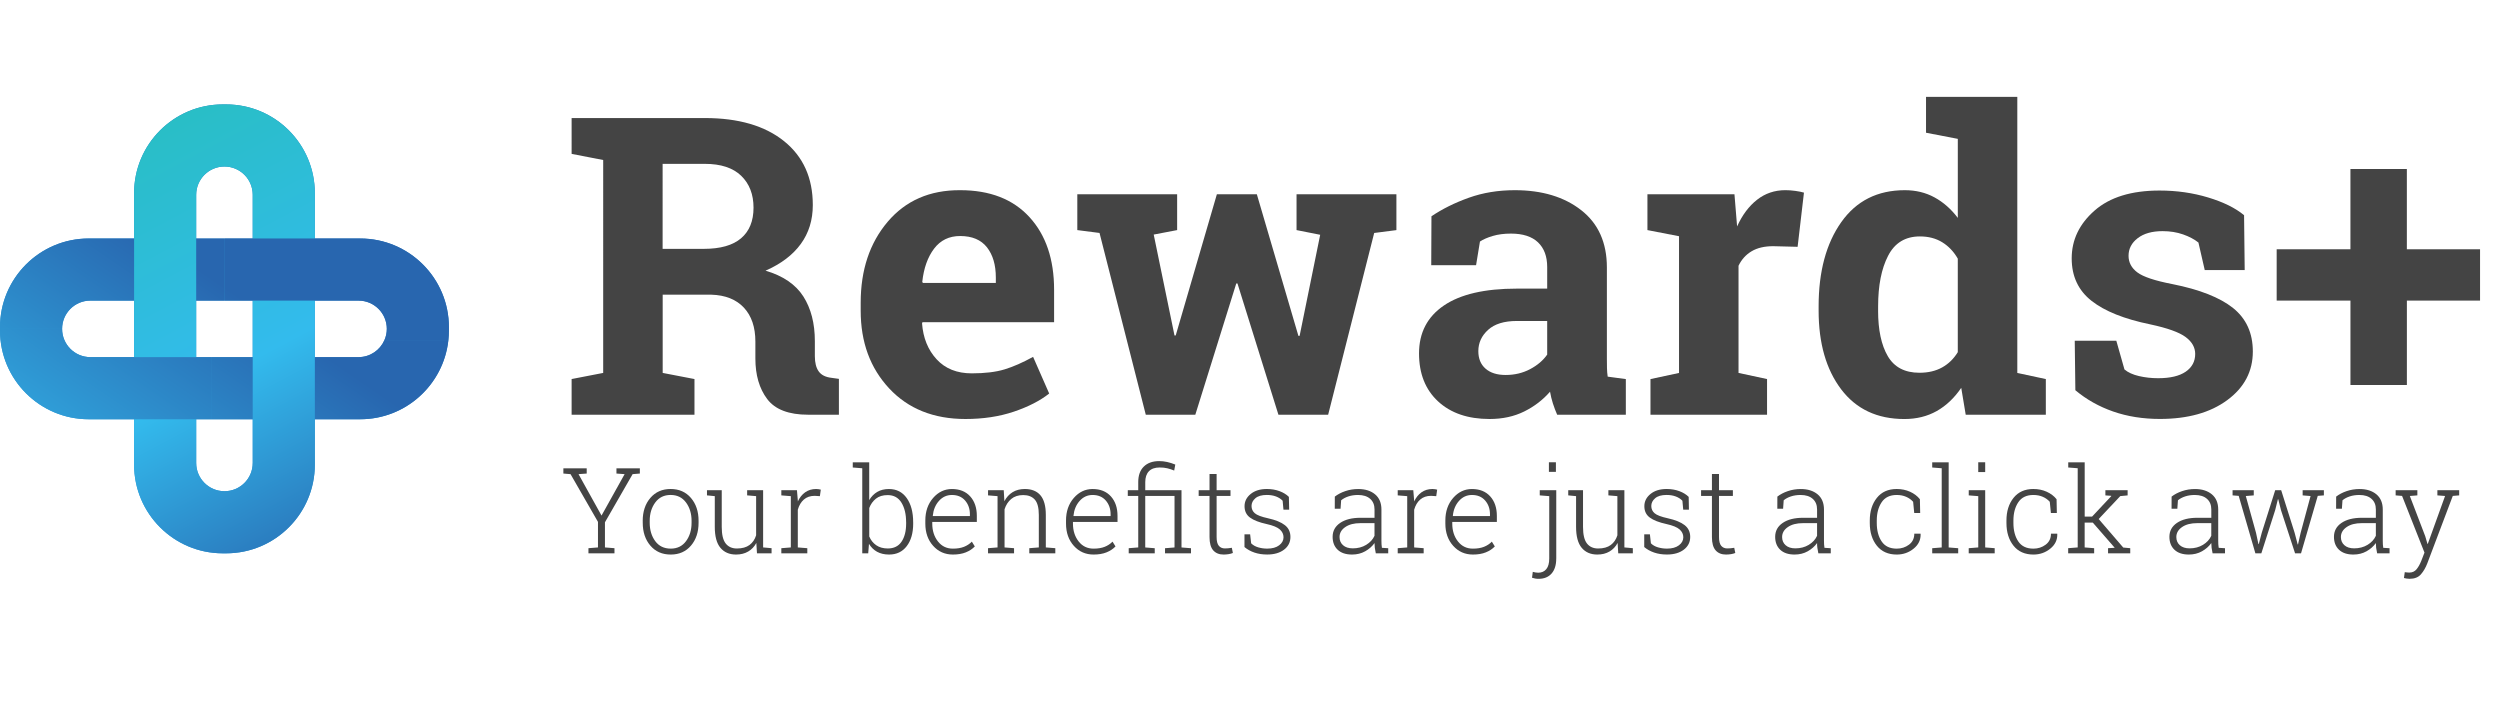 <?xml version="1.0" encoding="utf-8"?>
<!-- Generator: Adobe Illustrator 24.2.3, SVG Export Plug-In . SVG Version: 6.00 Build 0)  -->
<svg version="1.1" xmlns="http://www.w3.org/2000/svg" xmlns:xlink="http://www.w3.org/1999/xlink" x="0px" y="0px" width="1050px"
	 height="300px" viewBox="0 0 1050 300" style="enable-background:new 0 0 1050 300;" xml:space="preserve">
<style type="text/css">
	.st0{fill:url(#SVGID_1_);}
	.st1{fill:url(#SVGID_2_);}
	.st2{fill:url(#SVGID_3_);}
	.st3{fill:#444444;}
	.st4{fill:url(#SVGID_4_);}
	.st5{fill:url(#SVGID_5_);}
	.st6{fill:url(#SVGID_6_);}
	.st7{fill:url(#SVGID_7_);}
	.st8{fill:url(#SVGID_8_);}
	.st9{fill:url(#SVGID_9_);}
	.st10{fill:url(#SVGID_10_);}
	.st11{fill:url(#SVGID_11_);}
	.st12{fill:url(#SVGID_12_);}
	.st13{fill:url(#SVGID_13_);}
	.st14{fill:url(#SVGID_14_);}
	.st15{fill:url(#SVGID_15_);}
	.st16{fill:url(#SVGID_16_);}
	.st17{fill:url(#SVGID_17_);}
	.st18{fill:url(#SVGID_18_);}
</style>
<g id="Layer_1">
</g>
<g id="Reusable_Shopping_Bag">
	<linearGradient id="SVGID_1_" gradientUnits="userSpaceOnUse" x1="188.5" y1="0.639" x2="-267.513" y2="665.955">
		<stop  offset="0" style="stop-color:#2866AF"/>
		<stop  offset="0.483" style="stop-color:#33BBED"/>
		<stop  offset="0.997" style="stop-color:#29BEC6"/>
	</linearGradient>
	<path class="st0" d="M151.27,100.17h-19.04V81.12c0-20.59-16.69-37.27-37.28-37.27h-1.37c-20.58,0-37.27,16.69-37.27,37.27v19.04
		H37.27C16.68,100.17,0,116.85,0,137.44v0.69v0.69c0,20.58,16.68,37.27,37.27,37.27h19.04v19.04c0,20.59,16.69,37.27,37.27,37.27
		h1.37c20.59,0,37.28-16.69,37.28-37.27v-19.04h19.04c19.22,0,35.02-14.55,37.04-33.22c0.14-1.33,0.23-2.68,0.23-4.05v-1.37
		C188.55,116.85,171.86,100.17,151.27,100.17z M82.4,81.81c0-6.55,5.31-11.87,11.87-11.87c6.55,0,11.87,5.31,11.87,11.87v18.36
		H94.27H82.4V81.81z M106.14,126.26v23.73H88.7h-6.3v-23.73h11.87H106.14z M37.94,149.99c-6.55,0-11.85-5.31-11.85-11.85v-0.02
		v-0.02c0-6.55,5.31-11.85,11.85-11.85h18.37v23.73H37.94z M106.14,194.45c0,6.55-5.31,11.85-11.85,11.85h-0.03
		c-6.55,0-11.85-5.3-11.85-11.85v-18.37h6.3h17.44V194.45z M150.59,149.99h-18.36v-23.73h18.36c6.55,0,11.87,5.31,11.87,11.87
		c0,1.69-0.36,3.29-1,4.74C159.63,147.05,155.45,149.99,150.59,149.99z"/>
	<linearGradient id="SVGID_2_" gradientUnits="userSpaceOnUse" x1="138.389" y1="150.511" x2="-15.442" y2="374.948">
		<stop  offset="0" style="stop-color:#2866AF"/>
		<stop  offset="0.483" style="stop-color:#33BBED"/>
		<stop  offset="0.997" style="stop-color:#29BEC6"/>
	</linearGradient>
	<path class="st1" d="M188.32,142.86h-26.86c-1.83,4.19-6,7.13-10.87,7.13H88.7v26.09h62.57
		C170.49,176.08,186.3,161.54,188.32,142.86z"/>
	<linearGradient id="SVGID_3_" gradientUnits="userSpaceOnUse" x1="64.905" y1="100.145" x2="-88.926" y2="324.582">
		<stop  offset="0" style="stop-color:#2866AF"/>
		<stop  offset="0.483" style="stop-color:#33BBED"/>
		<stop  offset="0.997" style="stop-color:#29BEC6"/>
	</linearGradient>
	<path class="st2" d="M26.09,138.11c0-6.55,5.31-11.85,11.85-11.85h56.33v-26.09h-57C16.68,100.17,0,116.85,0,137.44v0.69h26.09
		V138.11z"/>
	<g>
		<path class="st3" d="M296.02,49.58c14.15,0,25.25,3.24,33.29,9.71c8.04,6.48,12.07,15.42,12.07,26.83
			c0,6.28-1.68,11.73-5.05,16.35c-3.37,4.62-8.3,8.36-14.81,11.21c7.36,2.17,12.65,5.78,15.88,10.82
			c3.22,5.05,4.84,11.31,4.84,18.79v6.33c0,2.74,0.54,4.87,1.63,6.38c1.08,1.51,2.88,2.41,5.39,2.69l3.08,0.43v15.06h-12.92
			c-8.16,0-13.89-2.2-17.2-6.59s-4.96-10.07-4.96-17.03v-7.1c0-6.04-1.61-10.8-4.83-14.25c-3.22-3.45-7.78-5.26-13.65-5.44h-20.45
			v32.86l13.35,2.57v14.98h-51.6v-14.98l13.26-2.57V67.2l-13.26-2.57V49.58h13.26H296.02z M278.31,104.52h17.29
			c6.96,0,12.18-1.48,15.66-4.45c3.48-2.97,5.22-7.25,5.22-12.84c0-5.59-1.73-10.06-5.18-13.4s-8.55-5.01-15.28-5.01h-17.72V104.52z
			"/>
		<path class="st3" d="M405.48,175.98c-13.35,0-24.02-4.28-32.01-12.83c-7.99-8.56-11.98-19.43-11.98-32.61v-3.42
			c0-13.75,3.78-25.07,11.34-33.98c7.56-8.9,17.7-13.32,30.43-13.26c12.49,0,22.19,3.76,29.1,11.29s10.36,17.72,10.36,30.55v13.61
			h-55.29l-0.17,0.51c0.46,6.11,2.5,11.13,6.12,15.06c3.62,3.94,8.54,5.91,14.76,5.91c5.53,0,10.13-0.56,13.78-1.67
			c3.65-1.11,7.64-2.87,11.98-5.26l6.76,15.4c-3.82,3.03-8.77,5.56-14.85,7.62C419.73,174.95,412.96,175.98,405.48,175.98z
			 M403.26,99.13c-4.62,0-8.27,1.77-10.95,5.31c-2.68,3.54-4.34,8.19-4.96,13.95l0.26,0.43h30.64v-2.23c0-5.31-1.24-9.54-3.72-12.71
			C412.03,100.71,408.28,99.13,403.26,99.13z"/>
		<path class="st3" d="M586.49,96.65l-9.33,1.2l-19.34,76.34h-20.88l-17.2-55.12h-0.51l-17.2,55.12h-20.8L461.8,97.84l-9.33-1.2
			V81.58h41.93v15.06l-9.84,1.88l8.73,42.37h0.51l17.29-59.31h16.78l17.46,59.48h0.51l8.64-42.45l-9.93-1.97V81.58h41.94V96.65z"/>
		<path class="st3" d="M654.01,174.18c-0.68-1.54-1.28-3.13-1.8-4.75c-0.51-1.63-0.91-3.26-1.2-4.92c-2.97,3.42-6.57,6.19-10.82,8.3
			c-4.25,2.11-9.11,3.17-14.59,3.17c-9.07,0-16.27-2.47-21.61-7.4c-5.33-4.93-8-11.65-8-20.15c0-8.67,3.48-15.38,10.44-20.11
			c6.96-4.74,17.17-7.1,30.64-7.1h12.75v-9.07c0-4.45-1.28-7.9-3.85-10.36c-2.57-2.45-6.36-3.68-11.38-3.68
			c-2.85,0-5.39,0.33-7.62,0.99c-2.23,0.66-4.02,1.44-5.39,2.35l-1.63,9.93h-18.83l0.09-20.54c4.56-3.08,9.8-5.68,15.7-7.79
			c5.91-2.11,12.34-3.17,19.3-3.17c11.47,0,20.78,2.81,27.94,8.43c7.16,5.62,10.74,13.62,10.74,24.01v38.25
			c0,1.43,0.02,2.77,0.04,4.02c0.03,1.26,0.13,2.45,0.3,3.6l7.62,1.03v14.98H654.01z M632.36,157.49c3.77,0,7.19-0.81,10.27-2.44
			c3.08-1.63,5.48-3.66,7.19-6.12v-14.12h-12.75c-5.31,0-9.33,1.24-12.06,3.72c-2.74,2.48-4.11,5.47-4.11,8.95
			c0,3.14,1.01,5.59,3.04,7.36S628.77,157.49,632.36,157.49z"/>
		<path class="st3" d="M693.21,159.21l11.98-2.57V99.21l-13.27-2.57V81.58h36.55l1.11,13.52c2.17-4.79,4.96-8.53,8.39-11.21
			c3.42-2.68,7.39-4.02,11.9-4.02c1.31,0,2.69,0.1,4.15,0.3c1.45,0.2,2.67,0.44,3.64,0.73L755,103.66l-10.27-0.26
			c-3.65,0-6.67,0.71-9.07,2.14c-2.4,1.43-4.22,3.46-5.48,6.08v45.01l11.98,2.57v14.98h-48.96V159.21z"/>
		<path class="st3" d="M823.72,162.89c-2.91,4.28-6.35,7.53-10.31,9.76c-3.97,2.23-8.49,3.34-13.56,3.34
			c-11.41,0-20.27-4.16-26.57-12.49s-9.46-19.34-9.46-33.04v-1.8c0-14.61,3.17-26.39,9.5-35.34c6.33-8.96,15.23-13.44,26.7-13.44
			c4.62,0,8.79,1.01,12.5,3.04c3.71,2.03,6.96,4.89,9.76,8.6v-33.2l-13.35-2.57V40.68h13.35h24.99v115.96l11.98,2.57v14.98H825.6
			L823.72,162.89z M788.8,130.45c0,8.1,1.35,14.48,4.07,19.13c2.71,4.65,7.14,6.98,13.31,6.98c3.65,0,6.82-0.74,9.5-2.23
			c2.68-1.48,4.88-3.62,6.59-6.42v-39.28c-1.71-2.97-3.89-5.26-6.55-6.89c-2.65-1.63-5.78-2.44-9.37-2.44
			c-6.11,0-10.56,2.71-13.35,8.13c-2.8,5.42-4.19,12.49-4.19,21.22V130.45z"/>
		<path class="st3" d="M942.77,113.42h-16.78l-2.65-11.55c-1.71-1.37-3.87-2.51-6.46-3.42c-2.6-0.91-5.46-1.37-8.6-1.37
			c-4.39,0-7.87,0.98-10.44,2.95c-2.57,1.97-3.85,4.44-3.85,7.4c0,2.8,1.23,5.12,3.68,6.97c2.45,1.85,7.36,3.5,14.72,4.92
			c11.47,2.28,19.97,5.64,25.5,10.05c5.53,4.43,8.3,10.52,8.3,18.27c0,8.33-3.58,15.13-10.74,20.41
			c-7.16,5.28-16.59,7.91-28.28,7.91c-7.13,0-13.68-1.04-19.64-3.12c-5.96-2.08-11.26-5.06-15.88-8.94l-0.26-20.8h17.46l3.42,12.07
			c1.48,1.26,3.51,2.18,6.08,2.78c2.57,0.6,5.25,0.9,8.05,0.9c5.08,0,8.94-0.91,11.6-2.74c2.65-1.83,3.98-4.31,3.98-7.45
			c0-2.74-1.34-5.11-4.02-7.1c-2.68-2-7.62-3.77-14.81-5.31c-10.9-2.23-19.13-5.52-24.69-9.88c-5.56-4.37-8.35-10.31-8.35-17.84
			c0-7.76,3.19-14.45,9.59-20.07c6.39-5.62,15.49-8.43,27.3-8.43c7.19,0,13.99,0.97,20.41,2.91c6.42,1.94,11.45,4.42,15.1,7.45
			L942.77,113.42z"/>
		<path class="st3" d="M1010.89,104.69h30.73v21.57h-30.73v35.43h-23.7v-35.43H956.2v-21.57h30.98V70.97h23.7V104.69z"/>
	</g>
	<g>
		<path class="st3" d="M246.41,198.89l-3.43,0.25l9.66,17.4l9.7-17.4l-3.43-0.25v-2.18h9.83v2.18l-3.04,0.25l-11.62,20.22v10.56
			l4,0.32v2.16h-10.93v-2.16l4-0.32v-10.73l-11.52-20.05l-3.01-0.25v-2.18h9.8V198.89z"/>
		<path class="st3" d="M269.94,218.74c0-3.9,1.07-7.11,3.21-9.61s4.98-3.75,8.51-3.75c3.54,0,6.39,1.25,8.53,3.75
			s3.21,5.7,3.21,9.61v0.81c0,3.92-1.07,7.13-3.2,9.62c-2.13,2.49-4.96,3.74-8.49,3.74c-3.56,0-6.41-1.24-8.55-3.74
			s-3.21-5.7-3.21-9.62V218.74z M272.88,219.55c0,3.07,0.78,5.65,2.33,7.74c1.55,2.09,3.72,3.13,6.5,3.13
			c2.73,0,4.87-1.04,6.42-3.13c1.55-2.09,2.33-4.67,2.33-7.74v-0.81c0-3.02-0.78-5.59-2.34-7.7c-1.56-2.11-3.71-3.16-6.46-3.16
			c-2.75,0-4.89,1.05-6.45,3.16c-1.55,2.11-2.33,4.67-2.33,7.7V219.55z"/>
		<path class="st3" d="M317.66,228.04c-0.83,1.55-1.97,2.75-3.42,3.6c-1.45,0.85-3.15,1.27-5.11,1.27c-2.79,0-4.98-0.95-6.56-2.84
			c-1.58-1.89-2.36-4.83-2.36-8.82v-12.87l-3.28-0.32v-2.18h3.28h2.92v15.42c0,3.23,0.55,5.56,1.66,6.96
			c1.1,1.4,2.67,2.11,4.69,2.11c2.22,0,3.99-0.49,5.31-1.47c1.32-0.98,2.24-2.34,2.78-4.07v-16.45l-3.77-0.32v-2.18h3.77h2.94v24.04
			l3.55,0.32v2.16h-6.13L317.66,228.04z"/>
		<path class="st3" d="M334.72,205.88l0.37,4.41v0.32c0.75-1.64,1.78-2.91,3.07-3.84c1.3-0.92,2.84-1.39,4.62-1.39
			c0.38,0,0.74,0.03,1.09,0.09c0.35,0.06,0.64,0.12,0.87,0.18l-0.39,2.74l-2.18-0.14c-1.85,0-3.36,0.52-4.55,1.56
			c-1.18,1.04-2.03,2.46-2.54,4.28v15.83l3.99,0.32v2.16h-10.91v-2.16l3.99-0.32v-21.54l-3.99-0.32v-2.18h3.99H334.72z"/>
		<path class="st3" d="M383.54,219.87c0,3.97-0.9,7.14-2.7,9.5c-1.8,2.36-4.27,3.54-7.43,3.54c-1.94,0-3.62-0.39-5.03-1.16
			c-1.4-0.78-2.54-1.89-3.41-3.34l-0.32,3.99h-2.5v-35.73l-3.99-0.32v-2.18h6.91v15.88c0.88-1.49,2.01-2.64,3.38-3.45
			c1.37-0.81,3.01-1.21,4.9-1.21c3.19,0,5.68,1.27,7.48,3.81c1.8,2.54,2.7,5.93,2.7,10.16V219.87z M380.57,219.36
			c0-3.38-0.65-6.13-1.96-8.25c-1.31-2.12-3.23-3.17-5.78-3.17c-2.06,0-3.71,0.51-4.96,1.52c-1.25,1.01-2.18,2.31-2.78,3.9v11.98
			c0.65,1.54,1.63,2.76,2.93,3.66c1.3,0.91,2.92,1.36,4.86,1.36c2.55,0,4.47-0.95,5.76-2.84c1.29-1.89,1.94-4.44,1.94-7.65V219.36z"
			/>
		<path class="st3" d="M400.2,232.91c-3.33,0-6.09-1.22-8.28-3.66c-2.19-2.44-3.28-5.55-3.28-9.32v-1.35c0-3.79,1.09-6.93,3.27-9.44
			c2.18-2.5,4.82-3.75,7.9-3.75c3.25,0,5.81,1.03,7.67,3.09c1.86,2.06,2.79,4.8,2.79,8.23v2.5h-18.72v0.71
			c0,2.97,0.8,5.47,2.39,7.49c1.59,2.02,3.68,3.02,6.26,3.02c1.81,0,3.37-0.25,4.66-0.76c1.29-0.51,2.39-1.23,3.31-2.18l1.25,2.01
			c-1,1.04-2.25,1.88-3.77,2.49C404.12,232.61,402.31,232.91,400.2,232.91z M399.81,207.89c-2.16,0-3.97,0.83-5.45,2.49
			c-1.48,1.66-2.34,3.74-2.59,6.24l0.05,0.12h15.54V216c0-2.3-0.68-4.23-2.03-5.79C403.97,208.66,402.13,207.89,399.81,207.89z"/>
		<path class="st3" d="M414.98,230.24l3.99-0.32v-21.54l-3.99-0.32v-2.18h6.59l0.27,4.63c0.85-1.64,2-2.9,3.44-3.79
			c1.45-0.89,3.16-1.34,5.13-1.34c2.88,0,5.07,0.88,6.57,2.64s2.26,4.5,2.26,8.22v13.68l3.99,0.32v2.16h-10.93v-2.16l4-0.32v-13.65
			c0-3.04-0.57-5.19-1.7-6.45c-1.13-1.26-2.75-1.89-4.84-1.89c-2.06,0-3.74,0.55-5.04,1.63c-1.3,1.09-2.23,2.53-2.81,4.33v16.03
			l3.99,0.32v2.16h-10.93V230.24z"/>
		<path class="st3" d="M459.29,232.91c-3.33,0-6.09-1.22-8.28-3.66c-2.19-2.44-3.28-5.55-3.28-9.32v-1.35
			c0-3.79,1.09-6.93,3.27-9.44c2.18-2.5,4.82-3.75,7.9-3.75c3.25,0,5.81,1.03,7.67,3.09c1.86,2.06,2.79,4.8,2.79,8.23v2.5h-18.72
			v0.71c0,2.97,0.8,5.47,2.39,7.49c1.59,2.02,3.68,3.02,6.26,3.02c1.81,0,3.37-0.25,4.66-0.76c1.29-0.51,2.39-1.23,3.31-2.18
			l1.25,2.01c-1,1.04-2.25,1.88-3.77,2.49C463.22,232.61,461.4,232.91,459.29,232.91z M458.9,207.89c-2.16,0-3.97,0.83-5.45,2.49
			c-1.48,1.66-2.34,3.74-2.59,6.24l0.05,0.12h15.54V216c0-2.3-0.68-4.23-2.03-5.79C463.06,208.66,461.22,207.89,458.9,207.89z"/>
		<path class="st3" d="M474.07,230.24l3.99-0.32v-21.64h-4.39v-2.4h4.39v-3.38c0-2.83,0.78-5.01,2.34-6.54
			c1.56-1.53,3.72-2.3,6.48-2.3c1.08,0,2.18,0.12,3.31,0.37c1.13,0.25,2.27,0.61,3.43,1.08l-0.46,2.52
			c-0.98-0.41-1.94-0.73-2.89-0.95c-0.95-0.23-2.02-0.34-3.21-0.34c-1.99,0-3.5,0.53-4.52,1.59c-1.02,1.06-1.53,2.59-1.53,4.58v3.38
			h15.22v24.04l3.99,0.32v2.16h-10.91v-2.16l3.99-0.32v-21.64h-12.3v21.64l3.99,0.32v2.16h-10.93V230.24z"/>
		<path class="st3" d="M510.98,199.09v6.79h5.83v2.4h-5.83v17.28c0,1.73,0.31,2.96,0.94,3.69c0.63,0.73,1.47,1.09,2.51,1.09
			c0.47,0,0.93-0.02,1.38-0.06c0.45-0.04,0.97-0.11,1.56-0.21l0.44,2.18c-0.49,0.21-1.09,0.38-1.79,0.49
			c-0.7,0.11-1.41,0.17-2.11,0.17c-1.86,0-3.31-0.59-4.35-1.76c-1.04-1.18-1.56-3.04-1.56-5.59v-17.28h-4.56v-2.4h4.56v-6.79H510.98
			z"/>
		<path class="st3" d="M541.45,214.06h-2.4l-0.34-3.75c-0.74-0.77-1.66-1.36-2.78-1.79c-1.12-0.42-2.4-0.64-3.86-0.64
			c-2.14,0-3.75,0.46-4.82,1.39c-1.07,0.92-1.61,2-1.61,3.25c0,1.23,0.46,2.24,1.38,3.04c0.92,0.8,2.77,1.51,5.53,2.11
			c3.15,0.7,5.52,1.66,7.08,2.88c1.57,1.22,2.35,2.87,2.35,4.96c0,2.2-0.89,3.99-2.68,5.35c-1.79,1.36-4.15,2.04-7.09,2.04
			c-1.96,0-3.75-0.27-5.35-0.82c-1.61-0.55-3-1.32-4.18-2.32v-5.34h2.38l0.42,3.77c0.79,0.79,1.78,1.35,2.98,1.7
			s2.45,0.53,3.76,0.53c2.12,0,3.8-0.46,5.02-1.39c1.23-0.93,1.84-2.06,1.84-3.38c0-1.24-0.51-2.33-1.53-3.26
			c-1.02-0.93-2.86-1.69-5.53-2.28c-3.15-0.69-5.49-1.6-7.02-2.73c-1.53-1.13-2.29-2.72-2.29-4.77c0-2.03,0.86-3.74,2.57-5.13
			c1.72-1.4,3.98-2.1,6.79-2.1c1.94,0,3.72,0.3,5.33,0.9c1.61,0.6,2.92,1.4,3.93,2.41L541.45,214.06z"/>
		<path class="st3" d="M577.84,232.4c-0.2-0.9-0.34-1.68-0.42-2.33c-0.08-0.65-0.12-1.31-0.12-1.99c-0.98,1.39-2.29,2.54-3.92,3.46
			c-1.64,0.92-3.47,1.37-5.52,1.37c-2.6,0-4.61-0.67-6.03-2.01c-1.42-1.34-2.13-3.15-2.13-5.44c0-2.45,1.06-4.39,3.16-5.83
			c2.11-1.44,4.97-2.16,8.58-2.16h5.86v-3.5c0-1.89-0.61-3.38-1.83-4.46c-1.22-1.08-2.92-1.62-5.11-1.62c-1.47,0-2.81,0.2-4.03,0.6
			c-1.22,0.4-2.23,0.95-3.05,1.63l-0.25,3.55h-2.43l0.02-5.1c1.23-0.95,2.69-1.72,4.4-2.3c1.71-0.59,3.52-0.88,5.45-0.88
			c2.93,0,5.28,0.75,7.06,2.23c1.78,1.49,2.67,3.62,2.67,6.4v13.04c0,0.54,0.01,1.06,0.04,1.56c0.02,0.5,0.08,0.98,0.16,1.46
			l2.65,0.17v2.16H577.84z M568.18,230.31c2.12,0,4-0.49,5.61-1.47c1.62-0.98,2.79-2.24,3.5-3.8v-5.32h-5.91
			c-2.66,0-4.79,0.55-6.38,1.66c-1.6,1.1-2.39,2.49-2.39,4.18c0,1.42,0.49,2.57,1.48,3.44
			C565.09,229.88,566.45,230.31,568.18,230.31z"/>
		<path class="st3" d="M593.58,205.88l0.37,4.41v0.32c0.75-1.64,1.78-2.91,3.08-3.84c1.3-0.92,2.84-1.39,4.62-1.39
			c0.38,0,0.74,0.03,1.09,0.09c0.35,0.06,0.64,0.12,0.87,0.18l-0.39,2.74l-2.18-0.14c-1.84,0-3.36,0.52-4.55,1.56
			c-1.19,1.04-2.03,2.46-2.54,4.28v15.83l3.99,0.32v2.16h-10.9v-2.16l3.99-0.32v-21.54l-3.99-0.32v-2.18h3.99H593.58z"/>
		<path class="st3" d="M618.62,232.91c-3.33,0-6.09-1.22-8.28-3.66c-2.19-2.44-3.29-5.55-3.29-9.32v-1.35
			c0-3.79,1.09-6.93,3.27-9.44c2.18-2.5,4.82-3.75,7.9-3.75c3.25,0,5.81,1.03,7.67,3.09c1.86,2.06,2.79,4.8,2.79,8.23v2.5h-18.73
			v0.71c0,2.97,0.8,5.47,2.39,7.49c1.6,2.02,3.68,3.02,6.26,3.02c1.81,0,3.37-0.25,4.66-0.76c1.29-0.51,2.39-1.23,3.31-2.18
			l1.25,2.01c-0.99,1.04-2.25,1.88-3.77,2.49C622.54,232.61,620.73,232.91,618.62,232.91z M618.23,207.89
			c-2.16,0-3.97,0.83-5.45,2.49c-1.48,1.66-2.34,3.74-2.58,6.24l0.05,0.12h15.54V216c0-2.3-0.68-4.23-2.04-5.79
			C622.39,208.66,620.55,207.89,618.23,207.89z"/>
		<path class="st3" d="M653.62,234.58c0,2.73-0.66,4.83-1.96,6.31c-1.31,1.48-3.13,2.22-5.46,2.22c-0.51,0-0.98-0.04-1.41-0.12
			c-0.43-0.08-0.88-0.19-1.34-0.34l0.32-2.48c0.24,0.08,0.59,0.16,1.04,0.25c0.45,0.08,0.85,0.12,1.21,0.12
			c1.47,0,2.61-0.5,3.43-1.51c0.82-1,1.23-2.49,1.23-4.45v-26.2l-3.99-0.32v-2.18h6.94V234.58z M653.48,198.18h-2.94v-4.02h2.94
			V198.18z"/>
		<path class="st3" d="M679.4,228.04c-0.83,1.55-1.97,2.75-3.42,3.6c-1.44,0.85-3.15,1.27-5.11,1.27c-2.8,0-4.98-0.95-6.56-2.84
			c-1.58-1.89-2.36-4.83-2.36-8.82v-12.87l-3.29-0.32v-2.18h3.29h2.92v15.42c0,3.23,0.55,5.56,1.65,6.96
			c1.1,1.4,2.67,2.11,4.69,2.11c2.22,0,3.99-0.49,5.31-1.47c1.31-0.98,2.24-2.34,2.78-4.07v-16.45l-3.78-0.32v-2.18h3.78h2.94v24.04
			l3.55,0.32v2.16h-6.13L679.4,228.04z"/>
		<path class="st3" d="M709.35,214.06h-2.4l-0.34-3.75c-0.73-0.77-1.66-1.36-2.78-1.79c-1.12-0.42-2.4-0.64-3.86-0.64
			c-2.14,0-3.75,0.46-4.82,1.39c-1.07,0.92-1.61,2-1.61,3.25c0,1.23,0.46,2.24,1.39,3.04c0.92,0.8,2.77,1.51,5.53,2.11
			c3.15,0.7,5.52,1.66,7.08,2.88s2.35,2.87,2.35,4.96c0,2.2-0.9,3.99-2.69,5.35c-1.79,1.36-4.15,2.04-7.09,2.04
			c-1.96,0-3.74-0.27-5.35-0.82c-1.61-0.55-3-1.32-4.18-2.32v-5.34h2.38l0.42,3.77c0.78,0.79,1.78,1.35,2.98,1.7
			c1.2,0.35,2.45,0.53,3.76,0.53c2.12,0,3.8-0.46,5.03-1.39c1.23-0.93,1.84-2.06,1.84-3.38c0-1.24-0.51-2.33-1.53-3.26
			c-1.02-0.93-2.86-1.69-5.52-2.28c-3.15-0.69-5.5-1.6-7.02-2.73c-1.53-1.13-2.29-2.72-2.29-4.77c0-2.03,0.86-3.74,2.57-5.13
			c1.72-1.4,3.98-2.1,6.79-2.1c1.94,0,3.72,0.3,5.33,0.9c1.61,0.6,2.92,1.4,3.93,2.41L709.35,214.06z"/>
		<path class="st3" d="M721.98,199.09v6.79h5.83v2.4h-5.83v17.28c0,1.73,0.31,2.96,0.94,3.69c0.63,0.73,1.47,1.09,2.51,1.09
			c0.47,0,0.94-0.02,1.39-0.06c0.45-0.04,0.97-0.11,1.56-0.21l0.44,2.18c-0.49,0.21-1.09,0.38-1.79,0.49
			c-0.7,0.11-1.4,0.17-2.11,0.17c-1.86,0-3.31-0.59-4.35-1.76c-1.04-1.18-1.56-3.04-1.56-5.59v-17.28h-4.56v-2.4h4.56v-6.79H721.98z
			"/>
		<path class="st3" d="M763.71,232.4c-0.19-0.9-0.33-1.68-0.42-2.33s-0.12-1.31-0.12-1.99c-0.98,1.39-2.29,2.54-3.92,3.46
			c-1.64,0.92-3.47,1.37-5.52,1.37c-2.6,0-4.61-0.67-6.03-2.01c-1.42-1.34-2.13-3.15-2.13-5.44c0-2.45,1.05-4.39,3.16-5.83
			c2.11-1.44,4.97-2.16,8.58-2.16h5.86v-3.5c0-1.89-0.61-3.38-1.83-4.46c-1.22-1.08-2.92-1.62-5.11-1.62c-1.47,0-2.81,0.2-4.03,0.6
			c-1.22,0.4-2.24,0.95-3.05,1.63l-0.25,3.55h-2.43l0.02-5.1c1.23-0.95,2.69-1.72,4.4-2.3c1.71-0.59,3.53-0.88,5.45-0.88
			c2.92,0,5.27,0.75,7.06,2.23c1.78,1.49,2.67,3.62,2.67,6.4v13.04c0,0.54,0.01,1.06,0.04,1.56c0.02,0.5,0.08,0.98,0.16,1.46
			l2.65,0.17v2.16H763.71z M754.06,230.31c2.12,0,3.99-0.49,5.61-1.47c1.62-0.98,2.79-2.24,3.5-3.8v-5.32h-5.91
			c-2.66,0-4.79,0.55-6.38,1.66c-1.59,1.1-2.39,2.49-2.39,4.18c0,1.42,0.49,2.57,1.48,3.44
			C750.96,229.88,752.32,230.31,754.06,230.31z"/>
		<path class="st3" d="M796.63,230.43c1.94,0,3.66-0.55,5.15-1.67c1.49-1.11,2.23-2.65,2.23-4.63h2.6l0.05,0.15
			c0.08,2.45-0.89,4.5-2.93,6.15c-2.03,1.65-4.4,2.48-7.09,2.48c-3.59,0-6.38-1.24-8.36-3.71c-1.98-2.48-2.97-5.66-2.97-9.55v-1.03
			c0-3.86,0.99-7.02,2.97-9.51c1.98-2.48,4.75-3.73,8.33-3.73c2.04,0,3.91,0.38,5.61,1.15c1.7,0.77,3.08,1.81,4.14,3.14l0.12,5.79
			h-2.5l-0.46-4.71c-0.79-0.88-1.76-1.58-2.93-2.09c-1.17-0.51-2.49-0.77-3.98-0.77c-2.84,0-4.95,1.02-6.31,3.05
			c-1.36,2.04-2.05,4.59-2.05,7.68v1.03c0,3.13,0.68,5.72,2.04,7.74C791.64,229.42,793.75,230.43,796.63,230.43z"/>
		<path class="st3" d="M811.53,196.35v-2.18h6.91v35.76l4,0.32v2.16h-10.91v-2.16l3.99-0.32v-33.26L811.53,196.35z"/>
		<path class="st3" d="M826.87,230.24l4-0.32v-21.54l-4-0.32v-2.18h6.91v24.04l3.99,0.32v2.16h-10.91V230.24z M833.78,198.28h-2.92
			v-4.12h2.92V198.28z"/>
		<path class="st3" d="M854.03,230.43c1.94,0,3.66-0.55,5.15-1.67c1.49-1.11,2.23-2.65,2.23-4.63h2.6l0.05,0.15
			c0.08,2.45-0.89,4.5-2.93,6.15c-2.03,1.65-4.4,2.48-7.09,2.48c-3.59,0-6.38-1.24-8.36-3.71c-1.98-2.48-2.97-5.66-2.97-9.55v-1.03
			c0-3.86,0.99-7.02,2.97-9.51c1.98-2.48,4.75-3.73,8.33-3.73c2.04,0,3.91,0.38,5.61,1.15c1.7,0.77,3.08,1.81,4.14,3.14l0.12,5.79
			h-2.5l-0.47-4.71c-0.79-0.88-1.76-1.58-2.93-2.09c-1.17-0.51-2.49-0.77-3.98-0.77c-2.84,0-4.95,1.02-6.31,3.05
			c-1.36,2.04-2.05,4.59-2.05,7.68v1.03c0,3.13,0.68,5.72,2.04,7.74C849.03,229.42,851.15,230.43,854.03,230.43z"/>
		<path class="st3" d="M868.66,196.35v-2.18h6.91v22.79h3.11l8.06-8.6l-0.05-0.12l-2.43-0.17v-2.18h9.34v2.18l-3.09,0.29l-9.07,9.63
			l10.32,11.98l2.94,0.27v2.16h-9.32v-2.16l2.8-0.17l-9.22-10.59h-3.41v10.44l3.99,0.32v2.16h-10.91v-2.16l4-0.32v-33.26
			L868.66,196.35z"/>
		<path class="st3" d="M929.29,232.4c-0.19-0.9-0.33-1.68-0.42-2.33c-0.08-0.65-0.12-1.31-0.12-1.99c-0.98,1.39-2.29,2.54-3.92,3.46
			c-1.64,0.92-3.47,1.37-5.52,1.37c-2.6,0-4.61-0.67-6.03-2.01c-1.42-1.34-2.13-3.15-2.13-5.44c0-2.45,1.05-4.39,3.16-5.83
			c2.11-1.44,4.97-2.16,8.58-2.16h5.86v-3.5c0-1.89-0.61-3.38-1.83-4.46c-1.22-1.08-2.92-1.62-5.11-1.62c-1.47,0-2.81,0.2-4.03,0.6
			c-1.22,0.4-2.24,0.95-3.05,1.63l-0.25,3.55h-2.43l0.02-5.1c1.23-0.95,2.69-1.72,4.4-2.3c1.71-0.59,3.53-0.88,5.45-0.88
			c2.92,0,5.27,0.75,7.06,2.23c1.78,1.49,2.67,3.62,2.67,6.4v13.04c0,0.54,0.01,1.06,0.04,1.56c0.02,0.5,0.08,0.98,0.16,1.46
			l2.65,0.17v2.16H929.29z M919.63,230.31c2.12,0,3.99-0.49,5.61-1.47c1.62-0.98,2.79-2.24,3.5-3.8v-5.32h-5.91
			c-2.66,0-4.79,0.55-6.38,1.66c-1.59,1.1-2.39,2.49-2.39,4.18c0,1.42,0.49,2.57,1.48,3.44
			C916.54,229.88,917.9,230.31,919.63,230.31z"/>
		<path class="st3" d="M946.57,208.06l-3.33,0.27l4.29,15.46l1.01,4.73h0.14l1.25-4.73l5.66-17.92h2.5l5.66,17.92l1.27,4.85h0.15
			l1.1-4.85l4.17-15.46l-3.33-0.27v-2.18h8.92v2.18l-2.57,0.2l-7.03,24.14h-2.5l-5.91-18.13l-1.15-4.59h-0.15l-1.15,4.59
			l-5.81,18.13h-2.5l-7.01-24.14l-2.57-0.2v-2.18h8.9V208.06z"/>
		<path class="st3" d="M998.4,232.4c-0.19-0.9-0.33-1.68-0.42-2.33c-0.08-0.65-0.12-1.31-0.12-1.99c-0.98,1.39-2.29,2.54-3.92,3.46
			c-1.64,0.92-3.47,1.37-5.52,1.37c-2.6,0-4.61-0.67-6.03-2.01c-1.42-1.34-2.13-3.15-2.13-5.44c0-2.45,1.05-4.39,3.16-5.83
			c2.11-1.44,4.97-2.16,8.58-2.16h5.86v-3.5c0-1.89-0.61-3.38-1.83-4.46c-1.22-1.08-2.92-1.62-5.11-1.62c-1.47,0-2.81,0.2-4.03,0.6
			c-1.22,0.4-2.24,0.95-3.05,1.63l-0.25,3.55h-2.43l0.02-5.1c1.23-0.95,2.69-1.72,4.4-2.3c1.71-0.59,3.53-0.88,5.45-0.88
			c2.92,0,5.27,0.75,7.06,2.23c1.78,1.49,2.67,3.62,2.67,6.4v13.04c0,0.54,0.01,1.06,0.04,1.56c0.02,0.5,0.08,0.98,0.16,1.46
			l2.65,0.17v2.16H998.4z M988.75,230.31c2.12,0,3.99-0.49,5.61-1.47c1.62-0.98,2.79-2.24,3.5-3.8v-5.32h-5.91
			c-2.66,0-4.79,0.55-6.38,1.66c-1.59,1.1-2.39,2.49-2.39,4.18c0,1.42,0.49,2.57,1.48,3.44
			C985.66,229.88,987.02,230.31,988.75,230.31z"/>
		<path class="st3" d="M1032.86,208.06l-2.69,0.22l-10.71,28.35c-0.69,1.8-1.58,3.33-2.67,4.58c-1.09,1.26-2.69,1.89-4.8,1.89
			c-0.34,0-0.76-0.04-1.25-0.11c-0.49-0.07-0.85-0.15-1.08-0.23l0.34-2.45c0.19,0.03,0.51,0.07,0.94,0.11
			c0.43,0.04,0.74,0.06,0.92,0.06c1.29,0,2.31-0.45,3.06-1.35c0.75-0.9,1.41-2.07,1.99-3.5l1.37-3.55l-9.41-23.8l-2.7-0.22v-2.18
			h9.12v2.18l-3.16,0.25l6.47,16.91l0.93,3.19h0.15l7.25-20.1l-3.23-0.25v-2.18h9.16V208.06z"/>
	</g>
	<linearGradient id="SVGID_4_" gradientUnits="userSpaceOnUse" x1="148.166" y1="239.731" x2="52.934" y2="60.186">
		<stop  offset="0" style="stop-color:#2866AF"/>
		<stop  offset="0.483" style="stop-color:#33BBED"/>
		<stop  offset="0.997" style="stop-color:#29BEC6"/>
	</linearGradient>
	<path class="st4" d="M82.4,194.45V81.81c0-6.55,5.31-11.87,11.87-11.87c6.55,0,11.87,5.31,11.87,11.87v112.65
		c0,6.55-5.31,11.85-11.85,11.85h-0.03C87.71,206.3,82.4,201,82.4,194.45 M93.59,43.85c-20.58,0-37.27,16.69-37.27,37.27v114
		c0,20.59,16.69,37.27,37.27,37.27h1.37c20.59,0,37.28-16.69,37.28-37.27v-114c0-20.59-16.69-37.27-37.28-37.27H93.59z"/>
	<g>
		<linearGradient id="SVGID_5_" gradientUnits="userSpaceOnUse" x1="126.843" y1="142.598" x2="-26.988" y2="367.034">
			<stop  offset="0" style="stop-color:#2866AF"/>
			<stop  offset="0.483" style="stop-color:#33BBED"/>
			<stop  offset="0.997" style="stop-color:#29BEC6"/>
		</linearGradient>
		<path class="st5" d="M162.46,138.12c0,1.69-0.36,3.29-1,4.74h26.86c0.14-1.33,0.23-2.68,0.23-4.05v-1.37
			c0-20.59-16.69-37.27-37.27-37.27h-57v26.09h56.32C157.14,126.26,162.46,131.57,162.46,138.12z"/>
		<linearGradient id="SVGID_6_" gradientUnits="userSpaceOnUse" x1="77.483" y1="108.766" x2="-76.348" y2="333.202">
			<stop  offset="0" style="stop-color:#2866AF"/>
			<stop  offset="0.483" style="stop-color:#33BBED"/>
			<stop  offset="0.997" style="stop-color:#29BEC6"/>
		</linearGradient>
		<path class="st6" d="M37.94,149.99c-6.55,0-11.85-5.31-11.85-11.85v-0.02H0v0.69c0,20.58,16.68,37.27,37.27,37.27H88.7v-26.09
			H37.94z"/>
	</g>
</g>
</svg>
